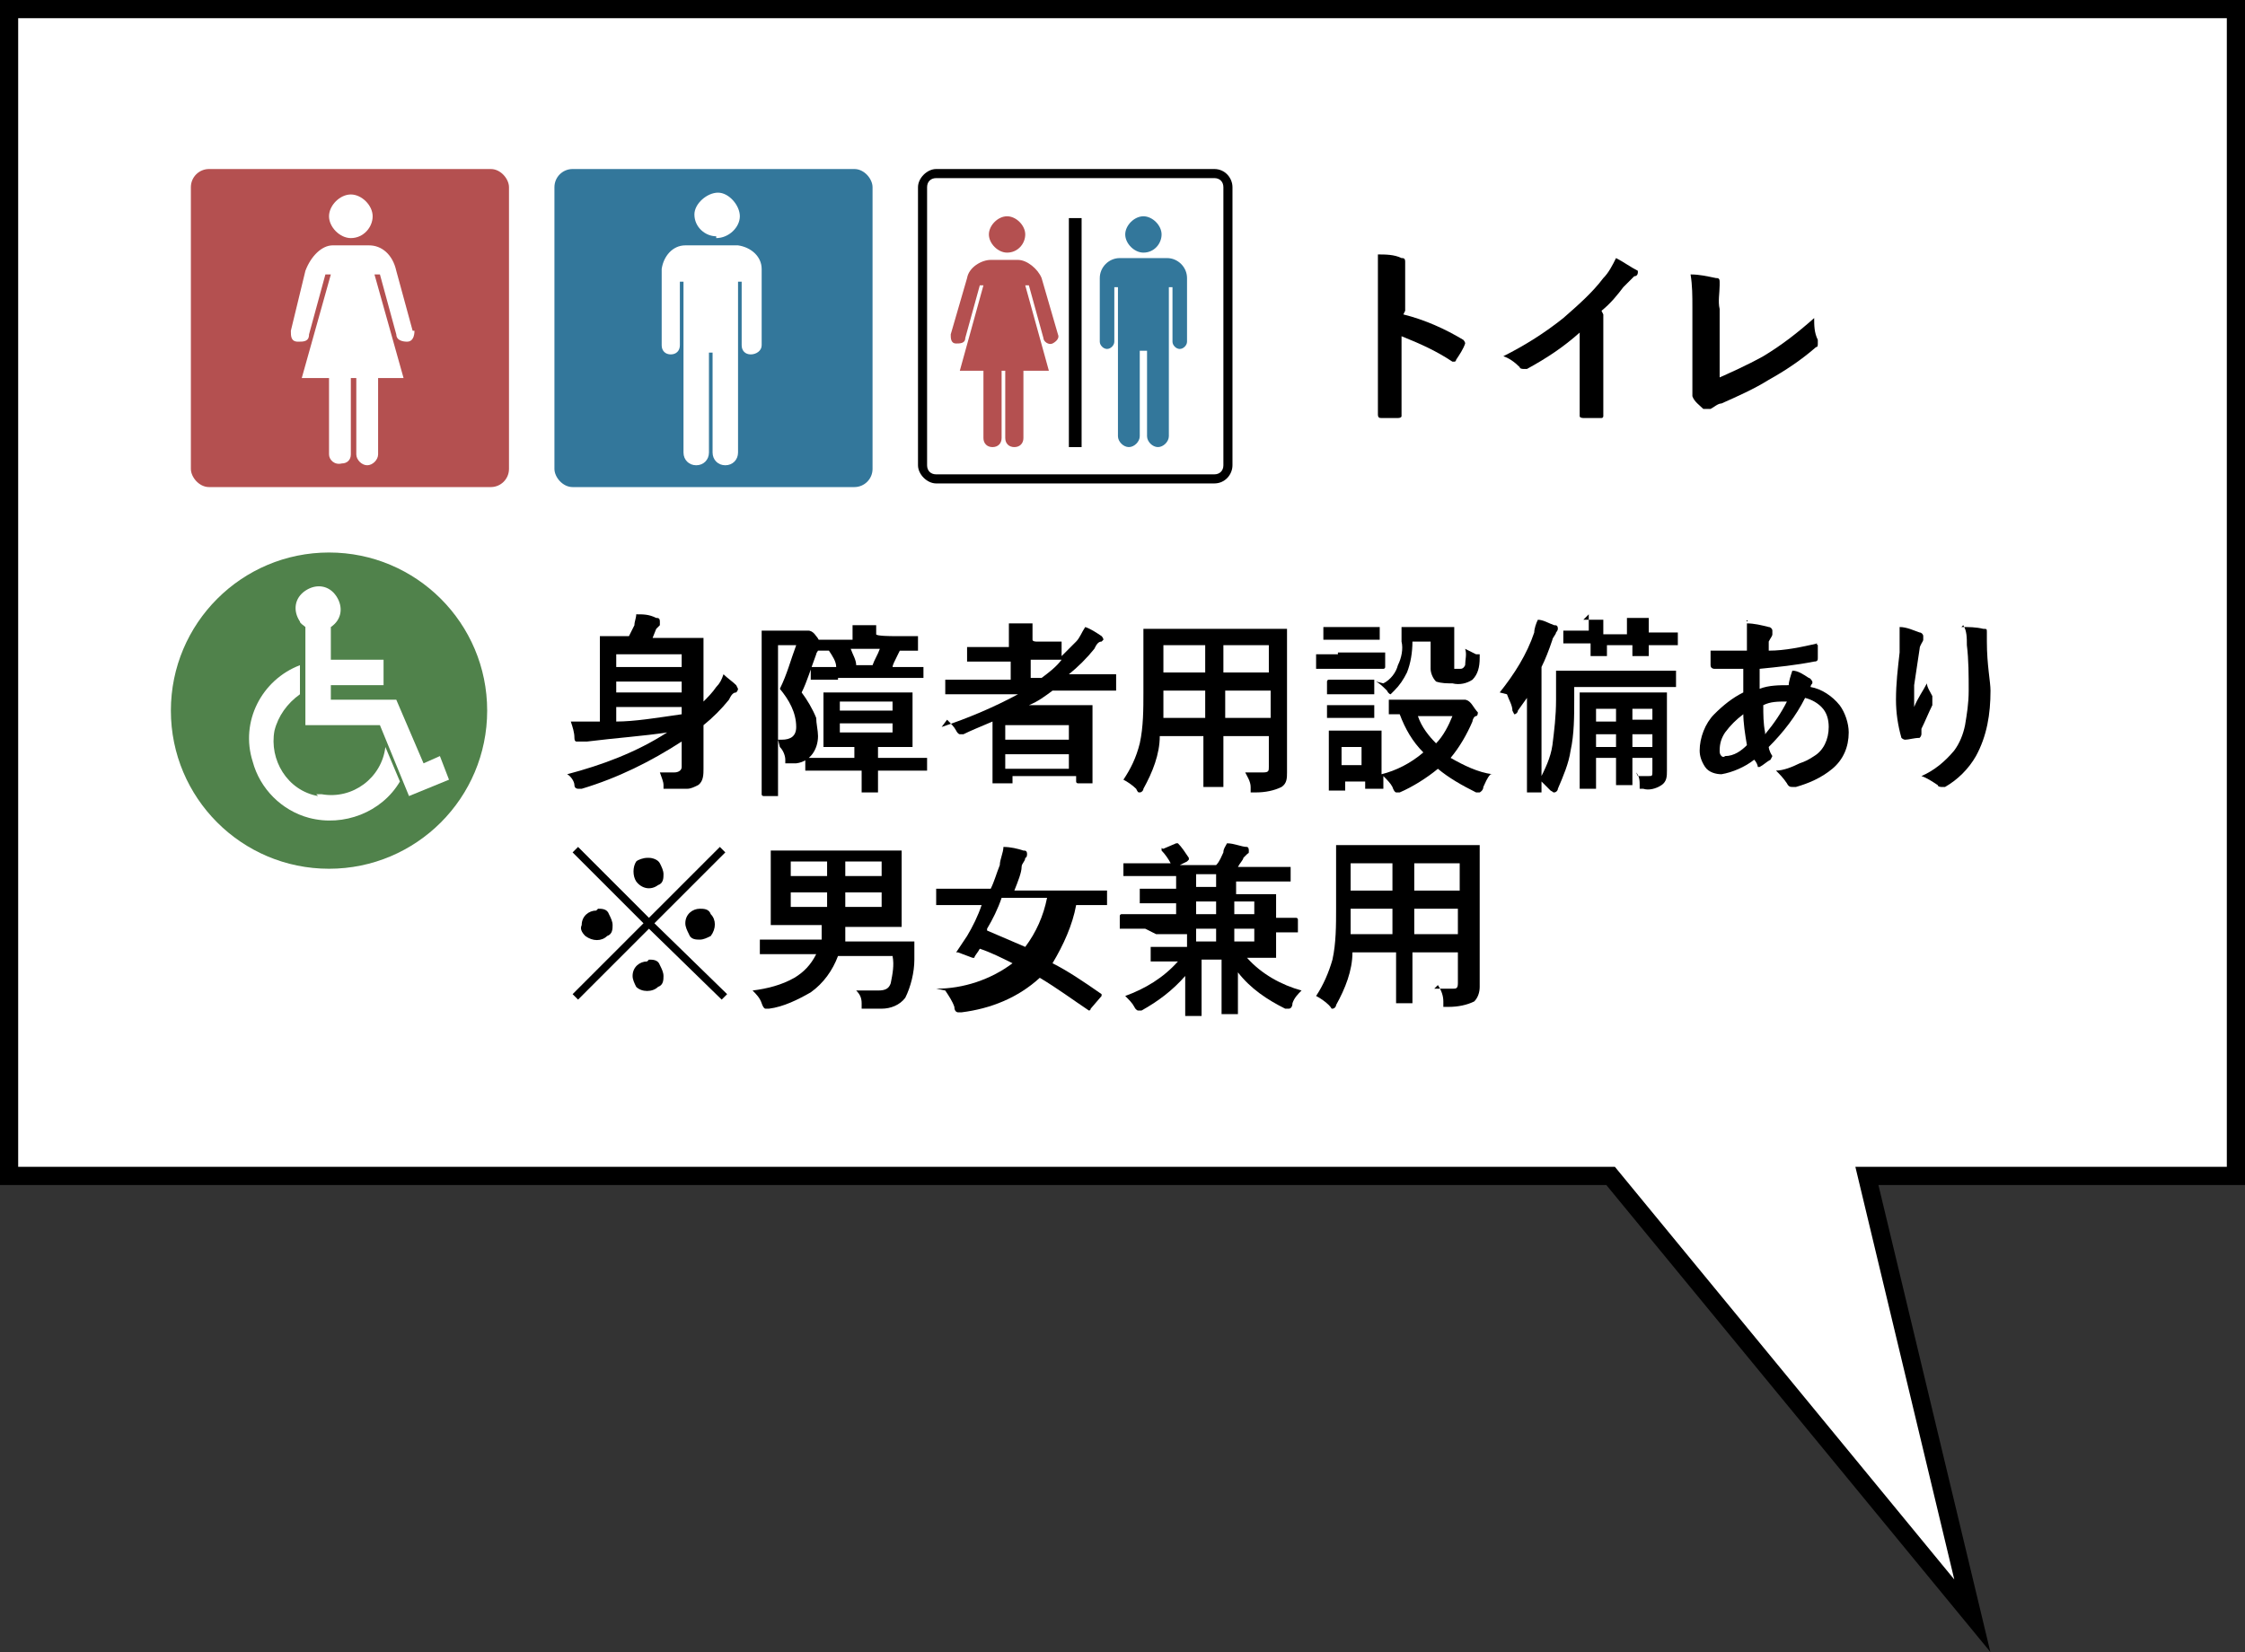 <?xml version="1.0" encoding="UTF-8"?>
<svg id="_レイヤー_1" data-name="レイヤー_1" xmlns="http://www.w3.org/2000/svg" version="1.1" viewBox="0 0 123.5 90.9">
  <rect x="0" y="0" width="123.5" height="90.9" fill="#333333" stroke="none"/>
  <!-- Generator: Adobe Illustrator 29.4.0, SVG Export Plug-In . SVG Version: 2.1.0 Build 152)  -->
  <defs>
    <style>
      .st0 {
        fill: #50824b;
      }

      .st1, .st2 {
        fill: #fff;
      }

      .st2 {
        stroke: #000;
        stroke-miterlimit: 10;
      }

      .st3 {
        fill: #33779b;
      }

      .st4 {
        fill: #b45050;
      }
    </style>
  </defs>
  <polygon class="st2" points=".5 64.7 .5 .5 123 .5 123 64.7 102.7 64.7 108.5 88.9 88.6 64.7 .5 64.7"/>
  <g>
    <path d="M35.9,42.5c.4,0,.8,0,1.2,0,.2,0,.4-.1.4-.3,0,0,0,0,0,0v-1.4c-1.7,1.1-3.5,2-5.5,2.6h-.2c0,0-.2,0-.2-.2,0-.2-.2-.5-.4-.6,1.9-.5,3.8-1.2,5.5-2.3-1.3.2-2.8.3-4.4.5-.1,0-.3,0-.4,0,0,0-.1,0-.2,0,0,0-.1,0-.1-.2,0-.3-.1-.6-.2-.9h1.6v-4.6h0c0-.1,0-.1,0-.1h1.6l.3-.6c0-.2.1-.4.1-.6.4,0,.7,0,1.1.2.1,0,.2,0,.2.2,0,0,0,.1,0,.2,0,0-.1.1-.2.2l-.2.5h2.7s0,0,.1,0c0,0,0,0,0,0v3.5c.2-.2.5-.5.7-.8.2-.2.3-.4.4-.7.2.2.5.4.7.6,0,0,.1.2.1.2,0,0,0,.1-.1.2-.2,0-.3.2-.4.4-.4.5-.9,1-1.4,1.4v2.4c0,.3,0,.7-.3.9-.2.1-.4.2-.6.2-.3,0-.7,0-1,0h-.1c0,0-.2,0-.2,0,0,0,0-.2,0-.2,0-.2-.1-.4-.2-.7ZM37.5,36h-3.6v.7h3.6v-.7ZM33.9,38.1h3.6v-.6h-3.6v.6ZM37.5,39.4v-.5h-3.6v.8c1,0,2.2-.2,3.6-.4Z"/>
    <path d="M42.8,40.7h.2c.5,0,.8-.2.8-.7,0-.8-.4-1.5-.9-2.1.4-.8.6-1.6.9-2.4h-1v8.2c0,0,0,.1,0,.1,0,0,0,0,0,0h-.8c0,0-.1,0-.1-.1v-9s0,0,0,0h2.3c0,0,.1,0,.2,0,0,0,0,0,.1,0,0,0,.2,0,.4.3.1.1.2.3.2.4,0,0,0,.1,0,.2,0,.1-.2.3-.2.4-.3.8-.5,1.5-.8,2.1.3.4.6.9.8,1.4,0,.3.1.7.1,1,0,.7-.4,1.4-1.2,1.5,0,0-.1,0-.2,0h-.2c0,0-.1,0-.2,0,0,0,0-.2,0-.2,0-.2-.1-.5-.3-.7ZM45.8,42.4h-1.4s0,0-.1,0c0,0,0,0,0,0v-.6h0c0-.1,0-.1.1-.1h2.6v-.6h-1.7s0,0,0,0c0,0,0,0,0,0v-2.9s0,0,0-.1h4.8s0,0,.1,0c0,0,0,0,0,0v2.9h0c0,.1,0,.1,0,.1h-1.9v.6h2.7s0,0,0,0c0,0,0,0,0,.1v.6s0,0,0,0c0,0,0,0,0,0h-2.7v1.2s0,0,0,0c0,0,0,0,0,0h-.9s0,0,0,0c0,0,0,0,0,0v-1.2h-1.2ZM46.1,37.4h-1.4c0,0-.1,0-.1,0v-.6h0c0-.1,0-.1,0-.1h1.4c0-.3-.2-.6-.4-.9h-.6s0,0,0,0v-.6s0,0,0,0h1.9v-.2c0-.2,0-.4,0-.6h1.1c.1,0,.2,0,.2,0,0,0,0,.1,0,.2,0,.1,0,.2,0,.3h0c0,.1.9.1.9.1h1.4v.7s0,0,0,.1h-1s0,0-.1.2c-.2.4-.3.6-.3.7h1.7s0,0,0,0c0,0,0,0,0,0v.6c0,0,0,0-.1,0h-4.6ZM49.1,38.6h-2.9v.5h2.9v-.5ZM49.1,40.3v-.5h-2.9v.5h2.9ZM48.4,35.7h-1.6c.1.3.3.6.3.9h.9c.1-.3.3-.6.4-.9h0Z"/>
    <path d="M51.8,40c1.5-.5,2.9-1.1,4.2-1.8h-4s0,0,0,0v-.8c0,0,0,0,.1,0h3.5v-1h-2.3s0,0-.1,0c0,0,0,0,0,0v-.8h0c0,0,0,0,0,0h2.3v-.2c0-.4,0-.7,0-1.1.4,0,.8,0,1.1,0,.1,0,.2,0,.2,0,0,0,0,.1,0,.2,0,.2,0,.5,0,.7h0c0,.1.2.1.2.1h1.4s0,0,0,0v.8c.3-.3.5-.5.8-.8.2-.2.3-.5.5-.8.3.1.6.3.9.5,0,0,.1.1.1.2,0,0,0,0-.1.1-.2,0-.3.2-.4.4-.4.5-.9,1-1.4,1.4h2.5c0,0,.1,0,.1,0,0,0,0,0,0,0v.8c0,0,0,.1,0,.1,0,0,0,0,0,0h-3.5c-.4.3-.8.6-1.3.8h3.5s0,0,0,0v4.3h0c0,0,0,0,0,0h-.8c0,0-.1,0-.1-.1v-.3h-3.5v.4s0,0,0,0h-1.1v-3.4c-.7.3-1.2.5-1.6.7h-.2c0,0-.1,0-.2-.2-.1-.2-.3-.4-.5-.6ZM58.8,39.9h-3.5v.8h3.5v-.8ZM55.3,42.3h3.5v-.8h-3.5v.8ZM58.3,36.3h-1.6v1h.6c.4-.3.8-.6,1.1-1h0Z"/>
    <path d="M68.5,42.5h1c.3,0,.3-.1.3-.3v-1.7h-2.5v2.8s0,0,0,0h-1.1s0,0,0,0v-2.8h-2.4c0,1-.4,2-.9,2.9,0,.1-.1.2-.2.2s-.1,0-.2-.2c-.2-.2-.5-.4-.7-.5.4-.6.7-1.2.9-2,.2-.9.2-1.9.2-2.8v-3.4h0c0-.1,0-.1,0-.1h7.9s0,0,0,.1v7.8c0,.3,0,.6-.3.8-.4.2-.9.3-1.4.3h-.3c0,0,0-.2,0-.3,0-.3-.2-.6-.3-.8ZM64,39.5h2.3v-1.5h-2.3v1.5h0ZM64,37h2.3v-1.5h-2.3v1.5ZM69.8,35.5h-2.5v1.5h2.5v-1.5ZM67.4,39.5h2.5v-1.5h-2.5v1.5Z"/>
    <path d="M73.6,35.9h2.6s0,0,0,0v.8h0c0,.1-.1.1-.1.1h-3.6s0,0-.1,0c0,0,0,0,0,0v-.8s0,0,0,0h1.2ZM82,42.6c-.2.2-.3.5-.4.7,0,.2-.2.3-.2.3h-.2c-.8-.4-1.5-.8-2.1-1.3-.6.5-1.4,1-2.1,1.3,0,0-.2,0-.2,0,0,0-.1,0-.2-.3-.1-.2-.3-.4-.5-.6v.5h0c0,.2,0,.2,0,.2h-1s0,0,0,0v-.4h-1.1v.5s0,0,0,0h-.8s0,0-.1,0c0,0,0,0,0,0v-3.2h0c0-.1,0-.1,0-.1h2.9s0,0,0,0c0,0,0,0,0,0v2.4c.8-.2,1.6-.6,2.3-1.2-.6-.6-1-1.3-1.3-2.1h-.5s0,0-.1,0h0v-.8c0,0,0,0,.1,0h3.7c0,0,.2,0,.2,0,0,0,.1,0,.2,0,0,0,.2,0,.4.3s.3.4.3.4c0,0,0,.2-.1.2-.1,0-.2.2-.2.3-.3.7-.7,1.4-1.2,2,.7.4,1.5.8,2.3.9ZM73.9,34.5h2s0,0,0,0v.7s0,0,0,0h-3s0,0-.1,0c0,0,0,0,0,0v-.7s0,0,0,0h1.1ZM73.9,37.4h1.7s0,0,0,0h0v.8h0c0,0,0,0,0,0h-2.6s0,0,0,0c0,0,0,0,0,0v-.7c0,0,0-.1.1-.1h.9ZM73.9,38.8h1.7s0,0,0,0c0,0,0,0,0,0v.7h0c0,.1,0,.1,0,0h-2.6s0,0,0,0c0,0,0,0,0,0v-.7h0c0-.1,0-.1,0,0h.9ZM74.9,41.1h-1.1v1h1.1v-1ZM76.1,37.6c.4-.2.7-.6.8-1,.2-.4.3-.9.2-1.3v-.8h0c0-.1,0-.1,0,0h2.9s0,0,0,0c0,0,0,0,0,0v1.9c0,.1,0,.3,0,.4,0,0,.2,0,.3,0,.1,0,.2,0,.3-.2,0-.3.1-.6,0-.9.2.1.4.2.6.3,0,0,.1,0,.2,0,0,0,0,.1,0,.2h0c0,.5-.1.9-.4,1.2-.3.2-.7.3-1.1.2-.3,0-.6,0-.9-.1-.2-.2-.3-.5-.3-.7v-1.5h-1c0,.6-.1,1.2-.3,1.7-.2.4-.4.7-.7,1-.1.1-.2.2-.2.2s-.1,0-.2-.2c-.2-.2-.4-.4-.6-.5h0ZM79.9,39.4h-1.9c.2.6.6,1.1,1,1.5.4-.4.7-1,.9-1.5h0Z"/>
    <path d="M82.5,38.1c.8-1,1.5-2.1,1.9-3.3,0-.2.1-.5.2-.7.3,0,.6.2.9.3.1,0,.2,0,.2.2,0,0,0,.1-.1.2,0,.1-.2.3-.2.4-.2.6-.4,1.1-.6,1.5v6.9s0,0,0,0c0,0,0,0,0,0h-.8s0,0,0,0c0,0,0,0,0,0v-5.2l-.5.7c0,.1-.1.2-.2.2,0,0,0,0-.1-.2,0-.3-.2-.6-.3-.9ZM86.6,37.7v.8c0,.9,0,1.9-.2,2.8-.1.7-.4,1.4-.7,2.1,0,.1-.1.2-.2.2s0,0-.2-.1c-.2-.2-.4-.4-.6-.6.3-.6.6-1.2.7-1.9.1-.8.2-1.6.2-2.5v-1.5h0c0-.1,0-.1,0-.1h6.5s0,0,.1,0c0,0,0,0,0,.1v.7s0,0,0,.1h-5.7ZM87.1,34.1c.4,0,.7,0,1,0,0,0,.1,0,.1,0,0,0,0,.1,0,.2,0,.2,0,.4,0,.6h1.3c0-.3,0-.6,0-.9.4,0,.7,0,1,0,0,0,.2,0,.2,0,0,0,0,.1,0,.2,0,.2,0,.4,0,.6h1.6s0,0,0,0c0,0,0,0,0,0v.7h0c0,0,0,0,0,0h-1.6v.6s0,0,0,0h-.9s0,0,0,0c0,0,0,0,0,0v-.6h-1.4v.6h0c0,0-.9,0-.9,0h0v-.7h-1.5s0,0,0,0v-.7h0c0,0,0,0,0,0h1.4c0-.3,0-.6,0-.9ZM90.1,42.7h.6c.2,0,.2,0,.2-.3v-.7h-1.1v1.5s0,0,0,0h-.9s0,0,0,0v-1.5h-1.1v1.7s0,0,0,0h-.9s0,0,0,0v-5.2h0c0-.1,0-.1,0-.1h4.7s0,0,.1,0c0,0,0,0,0,.1v4.2c0,.3,0,.6-.3.8-.3.2-.7.3-1,.2h-.2s0,0,0-.2c0-.2,0-.5-.2-.7h0ZM87.8,39.7h1.1v-.7h-1.1v.7ZM87.8,41.1h1.1v-.7h-1.1v.7ZM90.9,39h-1.1v.6h1.1v-.6ZM89.8,41.1h1.1v-.7h-1.1v.7Z"/>
    <path d="M96.1,34.3c.4,0,.8.1,1.2.2.1,0,.2.1.2.2,0,0,0,.1,0,.2,0,.1-.1.2-.2.4v.5c.9,0,1.8-.2,2.7-.4h-.1s0,0,.1.1c0,.2,0,.5,0,.7,0,.1,0,.2-.2.2-1,.2-2,.3-3,.4,0,.4,0,.8,0,1.1.5-.2,1.1-.2,1.6-.2,0-.2.1-.5.2-.8.3,0,.6.2.9.4.1,0,.2.2.2.2,0,0,0,0,0,.1,0,0-.1.1-.1.2.6.1,1.2.5,1.6,1,.3.4.5,1,.5,1.5,0,.8-.3,1.5-.9,2-.6.5-1.3.8-2,1h-.2c-.1,0-.2,0-.3-.2-.2-.3-.4-.5-.6-.7.4,0,.9-.2,1.3-.4.3-.1.5-.2.8-.4.5-.3.8-.9.8-1.6,0-.4-.1-.8-.4-1.1-.2-.2-.5-.4-.9-.5-.5,1-1.2,1.9-2,2.7,0,0,0,.2.2.5,0,0,0,0,0,0,0,0,0,0-.1.2-.2.1-.4.3-.6.4h0s0,0-.1,0c0-.1-.1-.3-.2-.4-.5.4-1.2.7-1.8.8-.3,0-.7-.1-.9-.4-.2-.3-.3-.6-.3-.9,0-.7.3-1.5.8-2,.5-.5,1-.9,1.6-1.2v-1.3h-1.6c0,0-.2,0-.2-.2,0-.1,0-.3,0-.4v-.4c.4,0,.7,0,1.1,0h.9c0-.4,0-.8,0-1.2,0-.2,0-.3,0-.5ZM95.9,39.3c-.4.3-.7.6-1,1-.2.3-.3.6-.3,1,0,.1,0,.2.1.3,0,0,.1.1.2,0,.5,0,.9-.3,1.2-.6-.1-.6-.2-1.2-.2-1.8h0ZM97.1,40.4c.5-.6.9-1.2,1.2-1.8-.5,0-.9,0-1.3.2,0,.5,0,1,.1,1.5h0Z"/>
    <path d="M104.5,34.5c.4,0,.8.2,1.1.3.1,0,.2.1.2.2,0,0,0,.1,0,.2,0,.1-.2.3-.2.5-.1.7-.2,1.3-.3,2v1.2c.2-.5.5-.9.7-1.3,0,.2.2.5.3.7,0,0,0,.1,0,.2,0,0,0,.2,0,.3-.2.4-.4.9-.6,1.3,0,.1,0,.2,0,.3,0,0,0,.1-.1.2-.3,0-.6.1-.8.1,0,0-.1,0-.2-.1-.2-.7-.3-1.4-.3-2.1,0-.9.1-1.7.2-2.6,0-.4,0-.8,0-1.2ZM107.9,34.5c.4,0,.8,0,1.2.1.2,0,.2,0,.2.2,0,0,0,0,0,0,0,.2,0,.3,0,.5,0,1.3.2,2.2.2,2.7,0,1.3-.2,2.5-.8,3.6-.4.7-1,1.3-1.7,1.7,0,0-.1,0-.2,0,0,0-.2,0-.2-.1-.3-.2-.6-.4-.9-.5.7-.3,1.3-.8,1.8-1.4.3-.4.5-.9.6-1.4.1-.6.2-1.2.2-1.9,0-.8,0-1.7-.1-2.5,0-.4,0-.8-.2-1.1h0Z"/>
    <path d="M36,50.8l4,3.9-.3.3-4-3.9-3.9,3.9-.3-.3,3.9-3.9-3.9-3.9.3-.3,3.9,3.9,3.9-3.9.3.3-3.9,3.9ZM32.9,50c.2,0,.5,0,.6.3.1.2.2.4.2.6,0,.2,0,.5-.3.6-.3.3-.8.3-1.2,0-.2-.2-.3-.4-.2-.6,0-.5.4-.8.8-.8,0,0,0,0,0,0h0ZM35.7,47.2c.2,0,.5.1.6.3.1.2.2.4.2.6,0,.2,0,.5-.3.6-.4.3-.9.2-1.2-.2-.2-.3-.2-.8,0-1.1.1-.1.4-.2.6-.2h0ZM35.7,52.8c.2,0,.5,0,.6.3.1.2.2.4.2.6,0,.2,0,.5-.3.6-.3.3-.9.3-1.2,0-.1-.2-.2-.4-.2-.6,0-.5.4-.8.8-.8,0,0,0,0,0,0ZM38.5,50c.2,0,.5,0,.6.3.3.3.3.8,0,1.2,0,0,0,0,0,0-.2.1-.4.2-.6.2-.2,0-.5,0-.6-.3-.1-.2-.2-.4-.2-.6,0-.5.4-.8.8-.8,0,0,0,0,0,0Z"/>
    <path d="M48.9,52.6h-2.8c-.3.8-.8,1.5-1.5,2-.7.4-1.5.8-2.3.9,0,0-.2,0-.2,0,0,0-.1,0-.2-.3-.1-.3-.3-.5-.5-.7.8-.1,1.6-.3,2.3-.7.5-.3.9-.7,1.2-1.3h-3c0,0-.1,0-.1,0v-.8s0,0,0,0h3.4c0-.3,0-.6,0-.8h-2.7s0,0-.1,0c0,0,0,0,0,0v-4.1s0,0,0,0h7.1s0,0,.1,0c0,0,0,0,0,0v4.1h0c0,.1,0,.1,0,.1h-3.1v.4c0,.1,0,.3,0,.4h3.7c0,0,.1,0,.1,0h0v1c0,.7-.2,1.5-.5,2.1-.3.4-.8.6-1.3.6h-.8c-.2,0-.2,0-.3,0,0,0,0-.2,0-.3,0-.3-.1-.5-.3-.7.4,0,.8,0,1.2,0,.4,0,.6-.1.7-.4.1-.5.2-1,.1-1.5ZM43.5,48.2h2v-.8h-2v.8ZM43.5,49.9h2v-.8h-2v.8ZM48.5,47.4h-2v.8h2v-.8ZM48.5,49.9v-.8h-2v.8h2Z"/>
    <path d="M51.5,54.4c1.5,0,3-.5,4.2-1.4-.6-.3-1.2-.6-1.8-.8-.1.2-.3.4-.3.5s0,0,0,0c0,0,0,0-.1,0l-.8-.3c0,0-.1,0-.1,0,0,0,0,0,0,0,.2-.3.4-.6.6-.9.3-.5.6-1.1.8-1.7h-2.5s0,0,0,0v-.8s0,0,0-.1h3c.2-.4.3-.8.5-1.3,0-.3.2-.7.2-1,.4,0,.8.1,1.1.2.1,0,.2,0,.2.2,0,0,0,.2-.1.2,0,.2-.2.3-.2.5,0,.3-.2.8-.4,1.3h5.1s0,0,0,0v.8h0c0,0,0,0,0,0h-1.7c-.2,1.1-.7,2.2-1.3,3.2.8.4,1.7,1,2.7,1.7,0,0,0,0,0,0,0,0,0,0,0,.1l-.6.7c0,0,0,.1-.1.1,0,0,0,0,0,0-.9-.6-1.7-1.2-2.7-1.8-1.2,1.1-2.7,1.7-4.3,1.9h-.2c0,0-.2,0-.2-.3-.1-.3-.3-.6-.5-.9ZM54.3,51.2c.7.3,1.4.6,2.1.9.6-.8,1-1.7,1.2-2.7h-2.5c-.2.6-.5,1.2-.8,1.7Z"/>
    <path d="M63,51.1h-1.4s0,0,0,0v-.7c0,0,0-.1.1-.1h3v-.6h-2c0,0,0,0,0-.1v-.6c0,0,0-.1,0-.1h2v-.7h-2.8s0,0-.1,0c0,0,0,0,0,0v-.7s0,0,0,0c0,0,0,0,.1,0h2.5c-.1-.2-.3-.5-.5-.7,0,0,0,0,0-.1s0,0,.1,0l.7-.3h.1s0,0,0,0c.2.2.4.5.6.8,0,0,0,0,0,.1,0,0,0,0-.1.1l-.4.2h2c.2-.2.3-.5.4-.7,0-.2.1-.3.2-.5.4,0,.8.2,1.1.2,0,0,.1,0,.1.2s0,.1-.1.2c0,0-.1.1-.2.2,0,.1-.2.3-.3.5h2.8s0,0,.1,0h0v.8h0c0,.1,0,.1,0,0h-3v.7h2.1c0,0,.1,0,.1,0,0,0,0,0,0,0v1.3h1.1c0,0,.1,0,.1.1v.7s0,0,0,0h-1.2v1.3s0,0,0,.1c0,0,0,0,0,0h-1.6c.8.9,1.9,1.5,3,1.8-.2.2-.4.4-.5.7,0,.2-.1.3-.2.3,0,0-.2,0-.2,0-1-.5-1.9-1.1-2.6-2v2.3s0,0,0,0c0,0,0,0,0,0h-.8c0,0-.1,0-.1,0,0,0,0,0,0,0v-3h-1.1v3.1s0,0,0,0c0,0,0,0-.1,0h-.8s0,0,0,0c0,0,0,0,0,0v-2.2c-.7.8-1.5,1.4-2.4,1.9,0,0-.2,0-.2,0,0,0-.1,0-.2-.2-.1-.2-.3-.4-.5-.6,1.1-.4,2.1-1,2.9-1.9h-1.5s0,0,0,0c0,0,0,0,0-.1v-.6s0,0,0-.1c0,0,0,0,0,0h2v-.7h-1.7ZM65.8,48.8h1.1v-.7h-1.1v.7ZM65.8,50.3h1.1v-.7h-1.1v.7ZM65.8,51.8h1.1v-.7h-1.1v.7ZM69,49.6h-1.1v.7h1.1v-.7ZM69,51.8v-.7h-1.1v.7h1.1Z"/>
    <path d="M78.9,54.4h1c.2,0,.3,0,.3-.3,0,0,0,0,0,0v-1.7h-2.5v2.8h0c0,0,0,0,0,0h-.9s0,0,0,0c0,0,0,0,0,0v-2.8h-2.4c0,1-.4,2-.9,2.9,0,.1-.1.2-.2.2s0,0-.2-.2c-.2-.2-.5-.4-.7-.5.4-.6.7-1.3.9-2,.2-.9.2-1.9.2-2.8v-3.4h0c0-.1,0-.1,0-.1h7.9s0,0,0,0v7.8c0,.3-.1.6-.3.8-.4.2-.9.3-1.4.3,0,0-.2,0-.3,0,0,0,0-.2,0-.3,0-.3-.1-.6-.3-.9ZM74.3,51.4h2.3v-1.4h-2.3c0,.6,0,1,0,1.4h0ZM74.3,49h2.3v-1.5h-2.3v1.5ZM80.2,47.5h-2.4v1.5h2.5v-1.5ZM77.7,51.4h2.5v-1.4h-2.4v1.4Z"/>
  </g>
  <circle class="st0" cx="18.1" cy="39.1" r="8.7"/>
  <g>
    <path class="st1" d="M17.5,43.8c-1.7-.3-2.7-2-2.4-3.6.2-.8.7-1.5,1.4-2v-1.6c-2.1.8-3.3,3.1-2.6,5.3.4,1.5,1.6,2.7,3.1,3.1,1.9.5,4-.3,5-2l-.8-1.9c-.2,1.7-1.8,2.9-3.5,2.6,0,0-.2,0-.3,0Z"/>
    <path class="st1" d="M24.2,41.6l-.9.4-1.5-3.5h-3.6v-.8h2.9v-1.4h-2.9v-1.8c.6-.4.7-1.1.3-1.7-.4-.6-1.1-.7-1.7-.3s-.7,1.1-.3,1.7c0,.1.2.2.3.3v5.4h4.1l1.6,3.9,2.2-.9-.5-1.3Z"/>
  </g>
  <g>
    <rect class="st4" x="10.5" y="9.3" width="17.5" height="17.5" rx="1" ry="1"/>
    <g>
      <path class="st1" d="M19.3,13.1c.7,0,1.2-.6,1.2-1.2s-.6-1.2-1.2-1.2-1.2.6-1.2,1.2.6,1.2,1.2,1.2Z"/>
      <path class="st1" d="M22.7,18.2l-.9-3.3c-.2-.9-.8-1.4-1.5-1.4h-2c-.6,0-1.2.6-1.5,1.4l-.8,3.3c0,.3,0,.6.4.6,0,0,0,0,0,0,.3,0,.6,0,.6-.4,0,0,0,0,0,0l.9-3.3h.3l-1.6,5.7h1.5v4.2c0,.3.3.6.7.5.3,0,.5-.2.5-.5v-4.2h.3v4.2c0,.3.3.6.6.6.3,0,.6-.3.6-.6v-4.2h1.4l-1.6-5.7h.3l.9,3.3c0,.3.3.4.6.4,0,0,0,0,0,0,.3,0,.4-.3.4-.6,0,0,0,0,0,0Z"/>
    </g>
  </g>
  <g>
    <rect class="st3" x="30.5" y="9.3" width="17.5" height="17.5" rx="1" ry="1"/>
    <g>
      <path class="st1" d="M39.4,13.1c.7,0,1.3-.6,1.3-1.2s-.6-1.3-1.2-1.3-1.3.6-1.3,1.2c0,0,0,0,0,0,0,.7.6,1.2,1.2,1.2Z"/>
      <path class="st1" d="M41,13.5h-3.3c-.7,0-1.2.6-1.3,1.3v4.2c0,.3.2.5.5.5,0,0,0,0,0,0,.3,0,.5-.2.5-.5v-3.5h.2v9.4c0,.4.3.7.7.7s.7-.3.7-.7h0v-5.5h.2v5.5c0,.4.3.7.7.7s.7-.3.7-.7h0v-9.4h.2v3.5c0,.3.2.5.5.5.3,0,.6-.2.6-.5,0,0,0,0,0,0v-4.2c0-.7-.6-1.2-1.3-1.3Z"/>
    </g>
  </g>
  <g>
    <path d="M77.2,17.3c1.2.3,2.3.8,3.3,1.4,0,0,.1.1.1.2,0,0,0,0,0,0-.1.3-.3.6-.5.9,0,0,0,.1-.1.1,0,0,0,0-.1,0-.9-.6-1.8-1-2.8-1.4v4.4h0c0,0,0,.1-.2.1h-.9c-.1,0-.2,0-.2-.2v-7.2c0-.5,0-1,0-1.6.4,0,.9,0,1.3.2.1,0,.2,0,.2.2,0,0,0,.2,0,.2,0,.3,0,.7,0,1v1.5Z"/>
    <path d="M88.2,17.3v5.6h0c0,0,0,.1-.1.1,0,0,0,0,0,0h-1c0,0-.2,0-.2-.1h0v-4.6c-.9.8-1.8,1.4-2.9,2,0,0-.1,0-.2,0,0,0-.2,0-.2-.1-.3-.3-.6-.5-.9-.6,1.2-.6,2.3-1.3,3.3-2.1.8-.7,1.6-1.4,2.2-2.2.3-.3.5-.7.7-1.1.4.2.8.5,1.2.7,0,0,0,0,0,.1,0,0,0,.2-.2.2-.2.2-.4.4-.6.6-.3.4-.7.9-1.2,1.3Z"/>
    <path d="M94.3,20.9c.9-.4,1.8-.8,2.7-1.3,1-.6,1.9-1.3,2.8-2.1,0,.4,0,.8.2,1.2,0,0,0,.1,0,.2,0,.1,0,.2-.1.2-.8.7-1.7,1.3-2.6,1.8-.8.5-1.7.9-2.6,1.3-.2,0-.4.2-.6.3,0,0-.1,0-.2,0,0,0-.1,0-.2,0-.2-.2-.5-.4-.6-.7,0,0,0-.1,0-.2,0,0,0-.1,0-.2,0-.2,0-.4,0-.6v-3.9c0-.6,0-1.2-.1-1.8.5,0,.9.1,1.4.2.1,0,.2,0,.2.2,0,0,0,.1,0,.2,0,.4-.1.9,0,1.3v3.9Z"/>
  </g>
  <g>
    <path d="M66.8,9.8c.3,0,.5.2.5.5v15.3c0,.3-.2.5-.5.5h-15.3c-.3,0-.5-.2-.5-.5v-15.3c0-.3.2-.5.5-.5h15.3M66.8,9.3h-15.3c-.5,0-1,.5-1,1v15.3c0,.5.5,1,1,1h15.3c.6,0,1-.5,1-1v-15.3c0-.5-.4-1-1-1h0Z"/>
    <path class="st3" d="M63.1,19.3v4.7c0,.3.3.6.6.6s.6-.3.6-.6v-8.2h.2v3c0,.2.2.4.4.4s.4-.2.4-.4v-3.5c0-.6-.5-1.1-1.1-1.1h-2.6c-.6,0-1.1.5-1.1,1.1v3.5c0,.2.2.4.4.4s.4-.2.4-.4v-3h.2v8.2c0,.3.3.6.6.6s.6-.3.6-.6v-4.7h.2,0Z"/>
    <path class="st3" d="M62.9,13.9c.6,0,1-.5,1-1s-.5-1-1-1-1,.5-1,1,.5,1,1,1Z"/>
    <rect x="58.8" y="12" width=".7" height="12.6"/>
    <path class="st4" d="M55.4,13.9c.6,0,1-.5,1-1s-.5-1-1-1-1,.5-1,1,.5,1,1,1Z"/>
    <path class="st4" d="M57.7,20.4l-1.3-4.7h.2l.8,2.9c0,.2.3.4.5.3s.4-.3.3-.5l-.9-3.1c-.2-.5-.8-1-1.3-1h-1.5c-.5,0-1.2.4-1.3,1l-.9,3.1c0,.2,0,.5.3.5.2,0,.5,0,.5-.3l.8-2.9h.2l-1.3,4.7h1.3v3.7c0,.3.2.5.5.5s.5-.2.5-.5v-3.7h.2v3.7c0,.3.2.5.5.5s.5-.2.5-.5v-3.7s1.3,0,1.3,0Z"/>
  </g>
</svg>